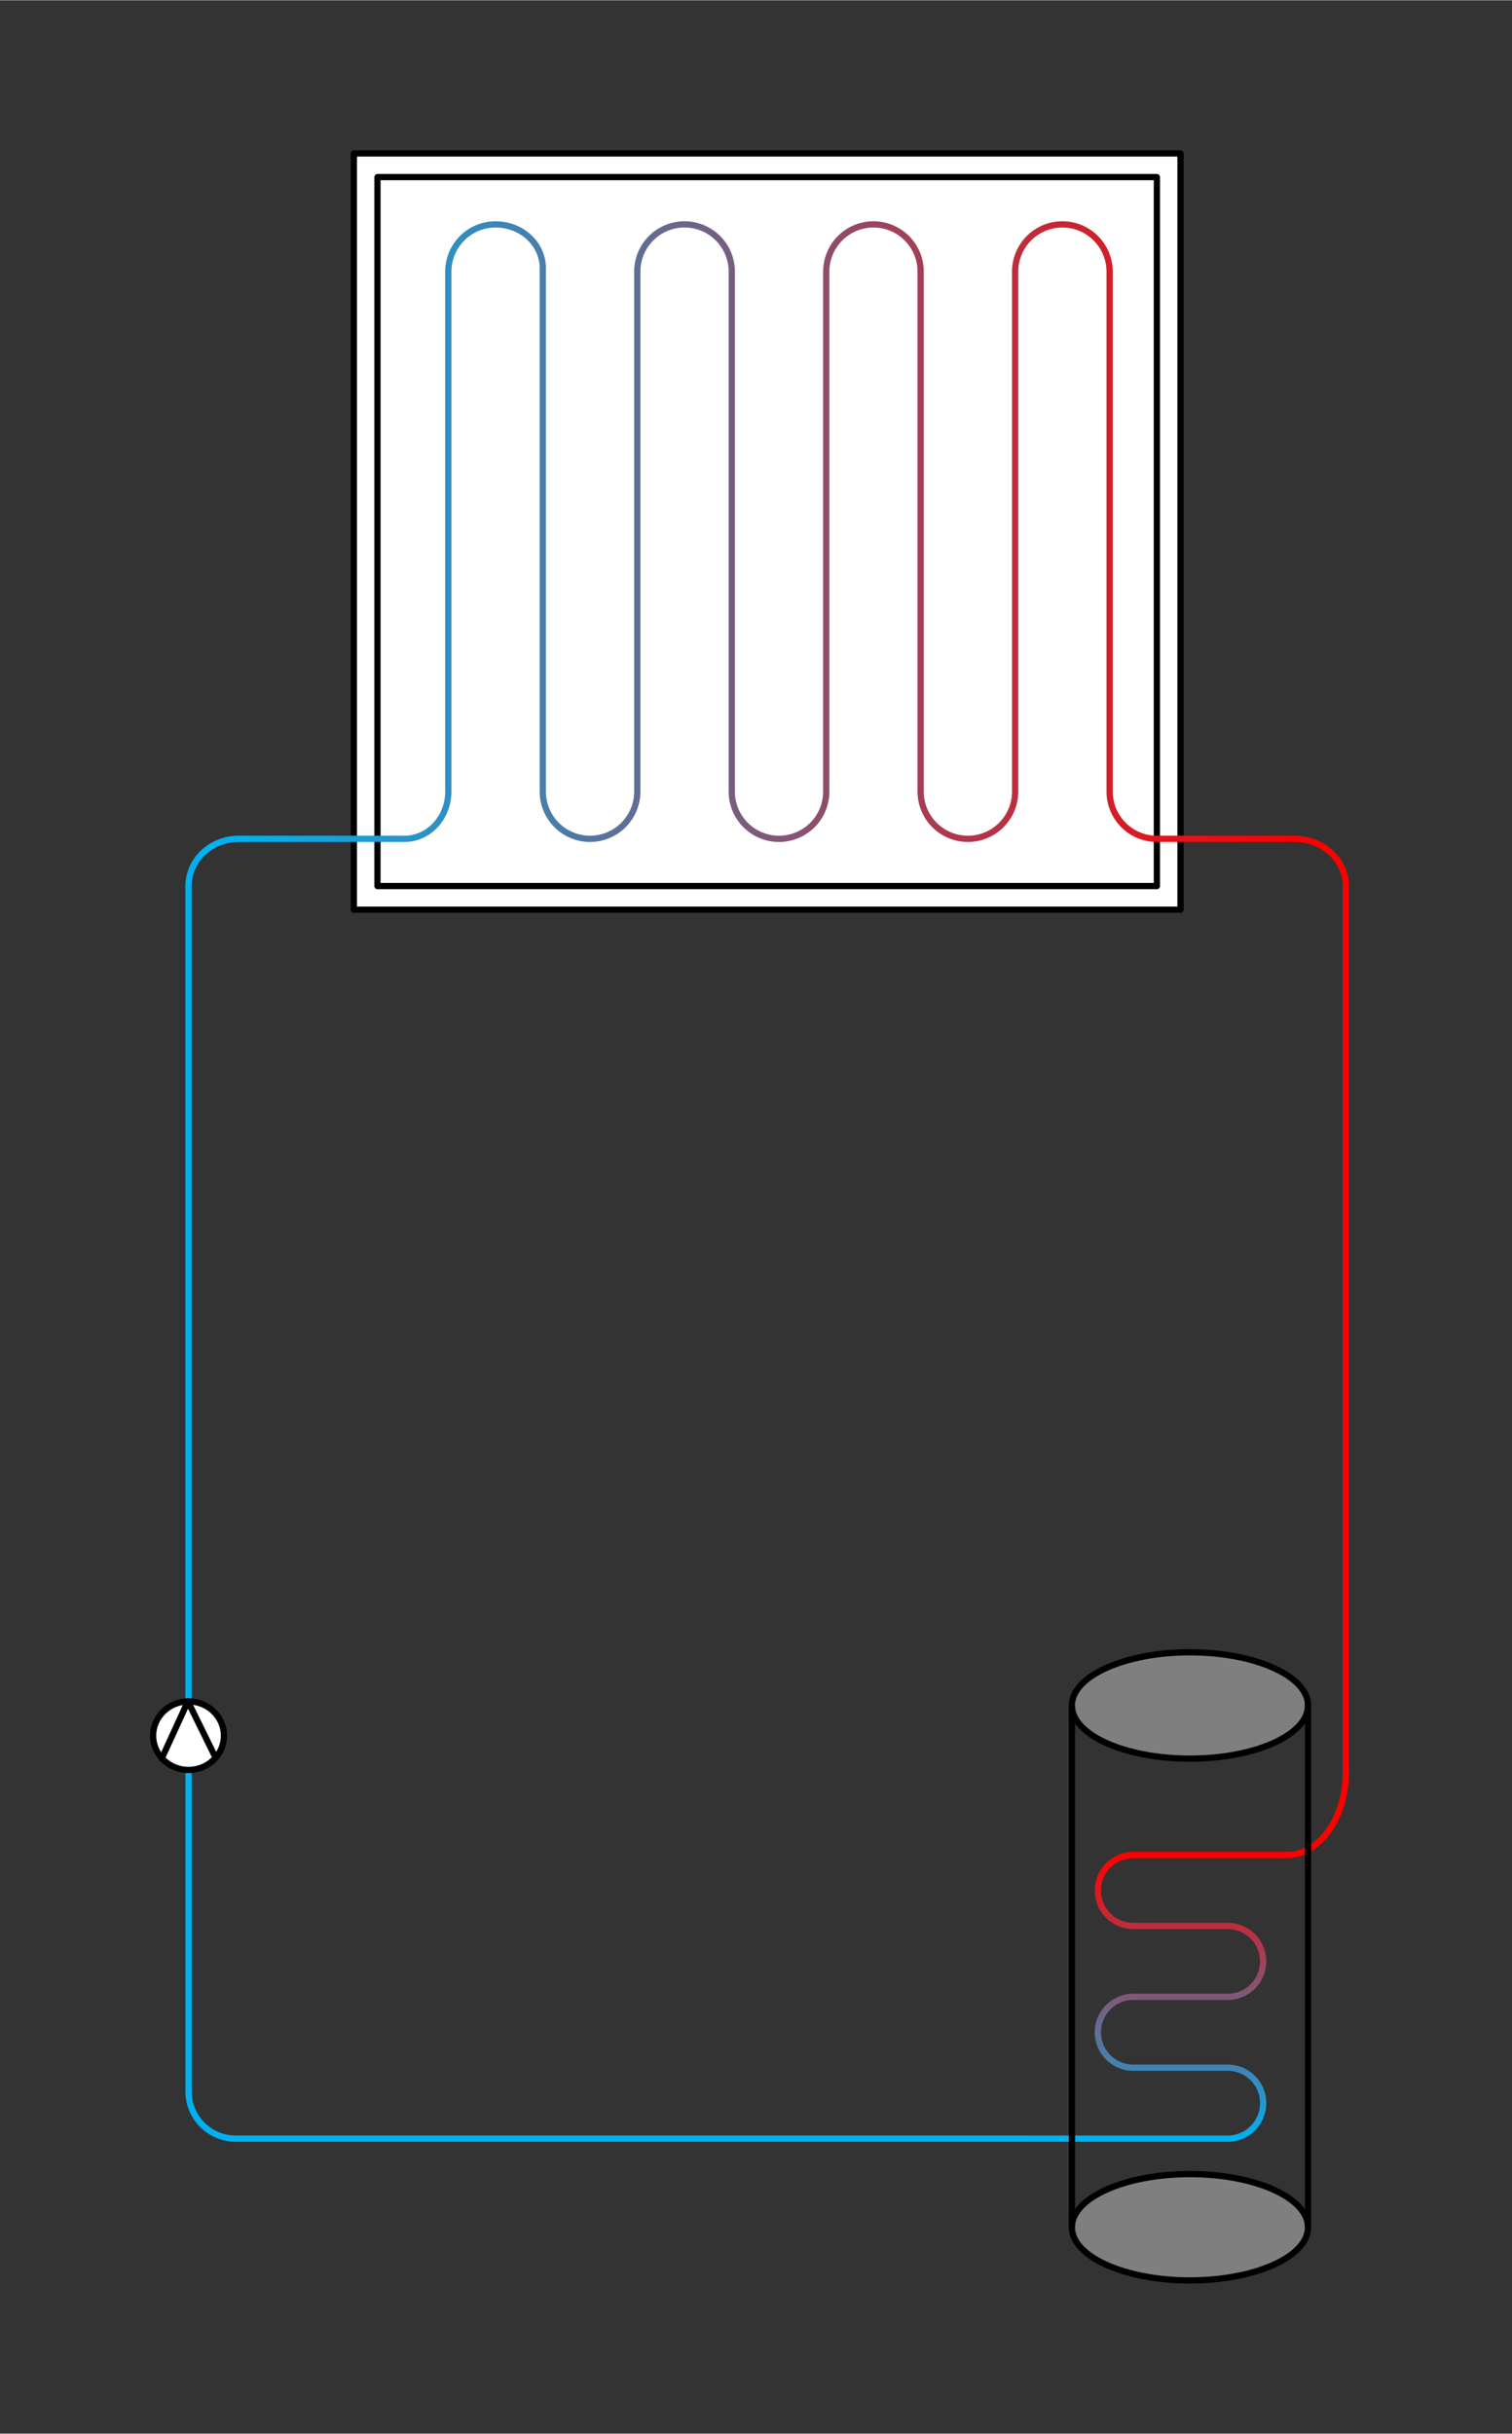 <?xml version="1.0" encoding="UTF-8" standalone="no"?>
<!DOCTYPE svg PUBLIC "-//W3C//DTD SVG 1.1//EN" "http://www.w3.org/Graphics/SVG/1.1/DTD/svg11.dtd">
<!-- Generiert durch Microsoft Visio, SVG Export Solarthermie.svg Page-1 -->
<svg xmlns="http://www.w3.org/2000/svg" xmlns:xlink="http://www.w3.org/1999/xlink" xmlns:ev="http://www.w3.org/2001/xml-events"
		xmlns:v="http://schemas.microsoft.com/visio/2003/SVGExtensions/" width="2.52in" height="4.054in"
		viewBox="0 0 181.468 291.868" xml:space="preserve" color-interpolation-filters="sRGB" class="st8">
	<rect x="0" y="0" width="181.468" height="291.868" fill="#333333" stroke="none"/>
	<v:documentProperties v:langID="2055" v:metric="true" v:viewMarkup="false">
		<v:userDefs>
			<v:ud v:nameU="msvNoAutoConnect" v:val="VT0(0):26"/>
		</v:userDefs>
	</v:documentProperties>

	<style type="text/css">
	<![CDATA[
		.st1 {fill:#ffffff;stroke:#000000;stroke-linecap:round;stroke-linejoin:round;stroke-width:0.75}
		.st2 {stroke:url(#grad0-7);stroke-width:0.75}
		.st3 {stroke:#00b0f0;stroke-linecap:round;stroke-linejoin:round;stroke-width:0.75}
		.st4 {stroke:#ff0000;stroke-linecap:round;stroke-linejoin:round;stroke-width:0.75}
		.st5 {stroke:url(#grad0-25);stroke-linecap:round;stroke-linejoin:round;stroke-width:0.75}
		.st6 {stroke:#000000;stroke-linecap:round;stroke-linejoin:round;stroke-width:0.75}
		.st7 {fill:#7f7f7f;stroke:#000000;stroke-linecap:round;stroke-linejoin:round;stroke-width:0.75}
		.st8 {fill:none;fill-rule:evenodd;font-size:12px;overflow:visible;stroke-linecap:square;stroke-miterlimit:3}
	]]>
	</style>

	<defs id="Patterns_And_Gradients">
		<linearGradient id="grad0-7" x1="0" y1="0" x2="1" y2="0" gradientTransform="rotate(0 0.5 0.5)">
			<stop offset="0" stop-color="#00b0f0" stop-opacity="1"/>
			<stop offset="1" stop-color="#ff0000" stop-opacity="1"/>
		</linearGradient>
		<linearGradient id="grad0-25" x1="0" y1="0" x2="1" y2="0" gradientTransform="rotate(90 0.5 0.5)">
			<stop offset="0" stop-color="#ff0000" stop-opacity="1"/>
			<stop offset="1" stop-color="#00b0f0" stop-opacity="1"/>
		</linearGradient>
	</defs>
	<g v:mID="0" v:index="1" v:groupContext="foregroundPage">
		<title>Zeichenblatt-1</title>
		<v:pageProperties v:drawingScale="0.0393701" v:pageScale="0.0393701" v:drawingUnits="24" v:shadowOffsetX="8.50394"
				v:shadowOffsetY="-8.50394"/>
		<v:layer v:name="Verbinder" v:index="0"/>
		<g id="shape77-1" v:mID="77" v:groupContext="shape" transform="translate(42.469,-182.784)">
			<title>Tabelle.77</title>
			<rect x="0" y="201.159" width="99.213" height="90.709" class="st1"/>
		</g>
		<g id="shape75-3" v:mID="75" v:groupContext="shape" transform="translate(45.304,-185.619)">
			<title>Tabelle.75</title>
			<rect x="0" y="206.829" width="93.543" height="85.039" class="st1"/>
		</g>
		<g id="shape41-5" v:mID="41" v:groupContext="shape" transform="translate(28.636,-191.288)">
			<title>Tabelle.41</title>
			<path d="M0 291.87 L19.92 291.87 A5.256 5.669 -180 0 0 25.17 286.2 L25.17 223.84 A5.669 5.669 0 0 1 30.84 218.17
						 A5.669 5.244 0 0 1 36.51 223.41 L36.51 286.2 A5.669 5.669 -180 0 0 42.18 291.87 A5.669 5.669
						 -180 0 0 47.85 286.2 L47.85 223.84 A5.669 5.669 0 0 1 53.52 218.17 A5.669 5.669 0 0 1 59.19 223.84
						 L59.19 286.2 A5.669 5.669 -180 0 0 64.86 291.87 A5.669 5.669 -180 0 0 70.53 286.2 L70.53 223.84
						 A5.669 5.669 0 0 1 76.2 218.17 A5.669 5.669 0 0 1 81.86 223.84 L81.86 286.2 A5.669 5.669 -180
						 0 0 87.53 291.87 A5.669 5.669 -180 0 0 93.2 286.2 L93.2 223.84 A5.669 5.669 0 0 1 98.87 218.17 A5.669
						 5.669 0 0 1 104.54 223.84 L104.54 286.2 A5.669 5.669 -180 0 0 110.21 291.87 L126.75 291.87"
					class="st2"/>
		</g>
		<g id="shape50-11" v:mID="50" v:groupContext="shape" transform="translate(227.75,311.64) rotate(136.668)">
			<title>Tabelle.50</title>
			<path d="M-0 290.16 A6.009 5.669 -136.67 0 0 8.26 290.16" class="st3"/>
		</g>
		<g id="shape52-14" v:mID="52" v:groupContext="shape" transform="translate(353.351,-113.886) rotate(42.709)">
			<title>Tabelle.52</title>
			<path d="M0 291.87 A6.142 5.669 137.29 0 1 8.36 291.87" class="st4"/>
		</g>
		<g id="shape53-17" v:mID="53" v:groupContext="shape" transform="translate(314.495,106.249) rotate(90)">
			<title>Tabelle.53</title>
			<path d="M0 291.87 L98.08 291.87" class="st3"/>
		</g>
		<g id="shape54-20" v:mID="54" v:groupContext="shape" transform="translate(453.393,106.249) rotate(90)">
			<title>Tabelle.54</title>
			<path d="M0 291.87 L106.3 291.87" class="st4"/>
		</g>
		<g id="shape60-23" v:mID="60" v:groupContext="shape" transform="translate(122.903,-35.383)">
			<title>Tabelle.60</title>
			<path d="M31.54 257.85 L13.11 257.85 A4.252 4.252 -180 0 0 8.86 262.1 A4.252 4.252 -180 0 0 13.11 266.36 L24.45
						 266.36 A4.252 4.252 90 0 1 28.7 270.61 A4.252 4.252 90 0 1 24.45 274.86 L13.11 274.86 A4.252 4.252
						 -180 0 0 8.86 279.11 A4.252 4.252 -180 0 0 13.11 283.36 L24.45 283.36 A4.252 4.252 0 0 1 28.7 287.62
						 A4.252 4.252 0 0 1 24.45 291.87 L10.28 291.87 L0 291.87" class="st5"/>
		</g>
		<g id="shape67-29" v:mID="67" v:groupContext="shape" transform="translate(-81.121,54.213) rotate(-54.462)">
			<title>Tabelle.67</title>
			<path d="M-0 289.48 A9.921 7.087 -35.54 0 0 12.19 289.48" class="st4"/>
		</g>
		<g id="shape72-32" v:mID="72" v:groupContext="shape" transform="translate(122.903,548.353) rotate(180)">
			<title>Tabelle.72</title>
			<path d="M0 291.87 L94.61 291.87" class="st3"/>
		</g>
		<g id="shape73-35" v:mID="73" v:groupContext="shape" transform="translate(227.835,45.608) rotate(45)">
			<title>Tabelle.73</title>
			<path d="M0 290.21 A5.669 5.669 -180 0 0 8.02 290.21" class="st3"/>
		</g>
		<g id="shape74-38" v:mID="74" v:groupContext="shape" transform="translate(-269.241,250.816) rotate(-90)">
			<title>Tabelle.74</title>
			<path d="M0 291.87 L38.55 291.87" class="st3"/>
		</g>
		<g id="shape64-41" v:mID="64" v:groupContext="shape" transform="translate(18.375,-79.603)">
			<title>Tabelle.64</title>
			<ellipse cx="4.252" cy="287.758" rx="4.252" ry="4.11" class="st1"/>
		</g>
		<g id="shape65-43" v:mID="65" v:groupContext="shape" transform="translate(25.854,495.912) rotate(180)">
			<title>Tabelle.65</title>
			<path d="M0 285.16 L3.3 291.87 L6.45 285.01" class="st6"/>
		</g>
		<g id="group78-46" transform="translate(128.643,-18.375)" v:mID="78" v:groupContext="group">
			<title>Tabelle.78</title>
			<g id="shape68-47" v:mID="68" v:groupContext="shape" transform="translate(2.79776E-14,-62.586)">
				<title>Tabelle.68</title>
				<ellipse cx="14.173" cy="285.49" rx="14.173" ry="6.378" class="st7"/>
			</g>
			<g id="shape69-49" v:mID="69" v:groupContext="shape">
				<title>Tabelle.69</title>
				<ellipse cx="14.173" cy="285.49" rx="14.173" ry="6.378" class="st7"/>
			</g>
			<g id="shape70-51" v:mID="70" v:groupContext="shape" transform="translate(-263.522,285.497) rotate(-90.001)">
				<title>Tabelle.70</title>
				<path d="M0 291.87 L62.68 291.87" class="st6"/>
			</g>
			<g id="shape71-54" v:mID="71" v:groupContext="shape" transform="translate(291.881,223.177) rotate(90)">
				<title>Tabelle.71</title>
				<path d="M0 291.87 L62.04 291.87" class="st6"/>
			</g>
		</g>
	</g>
</svg>
